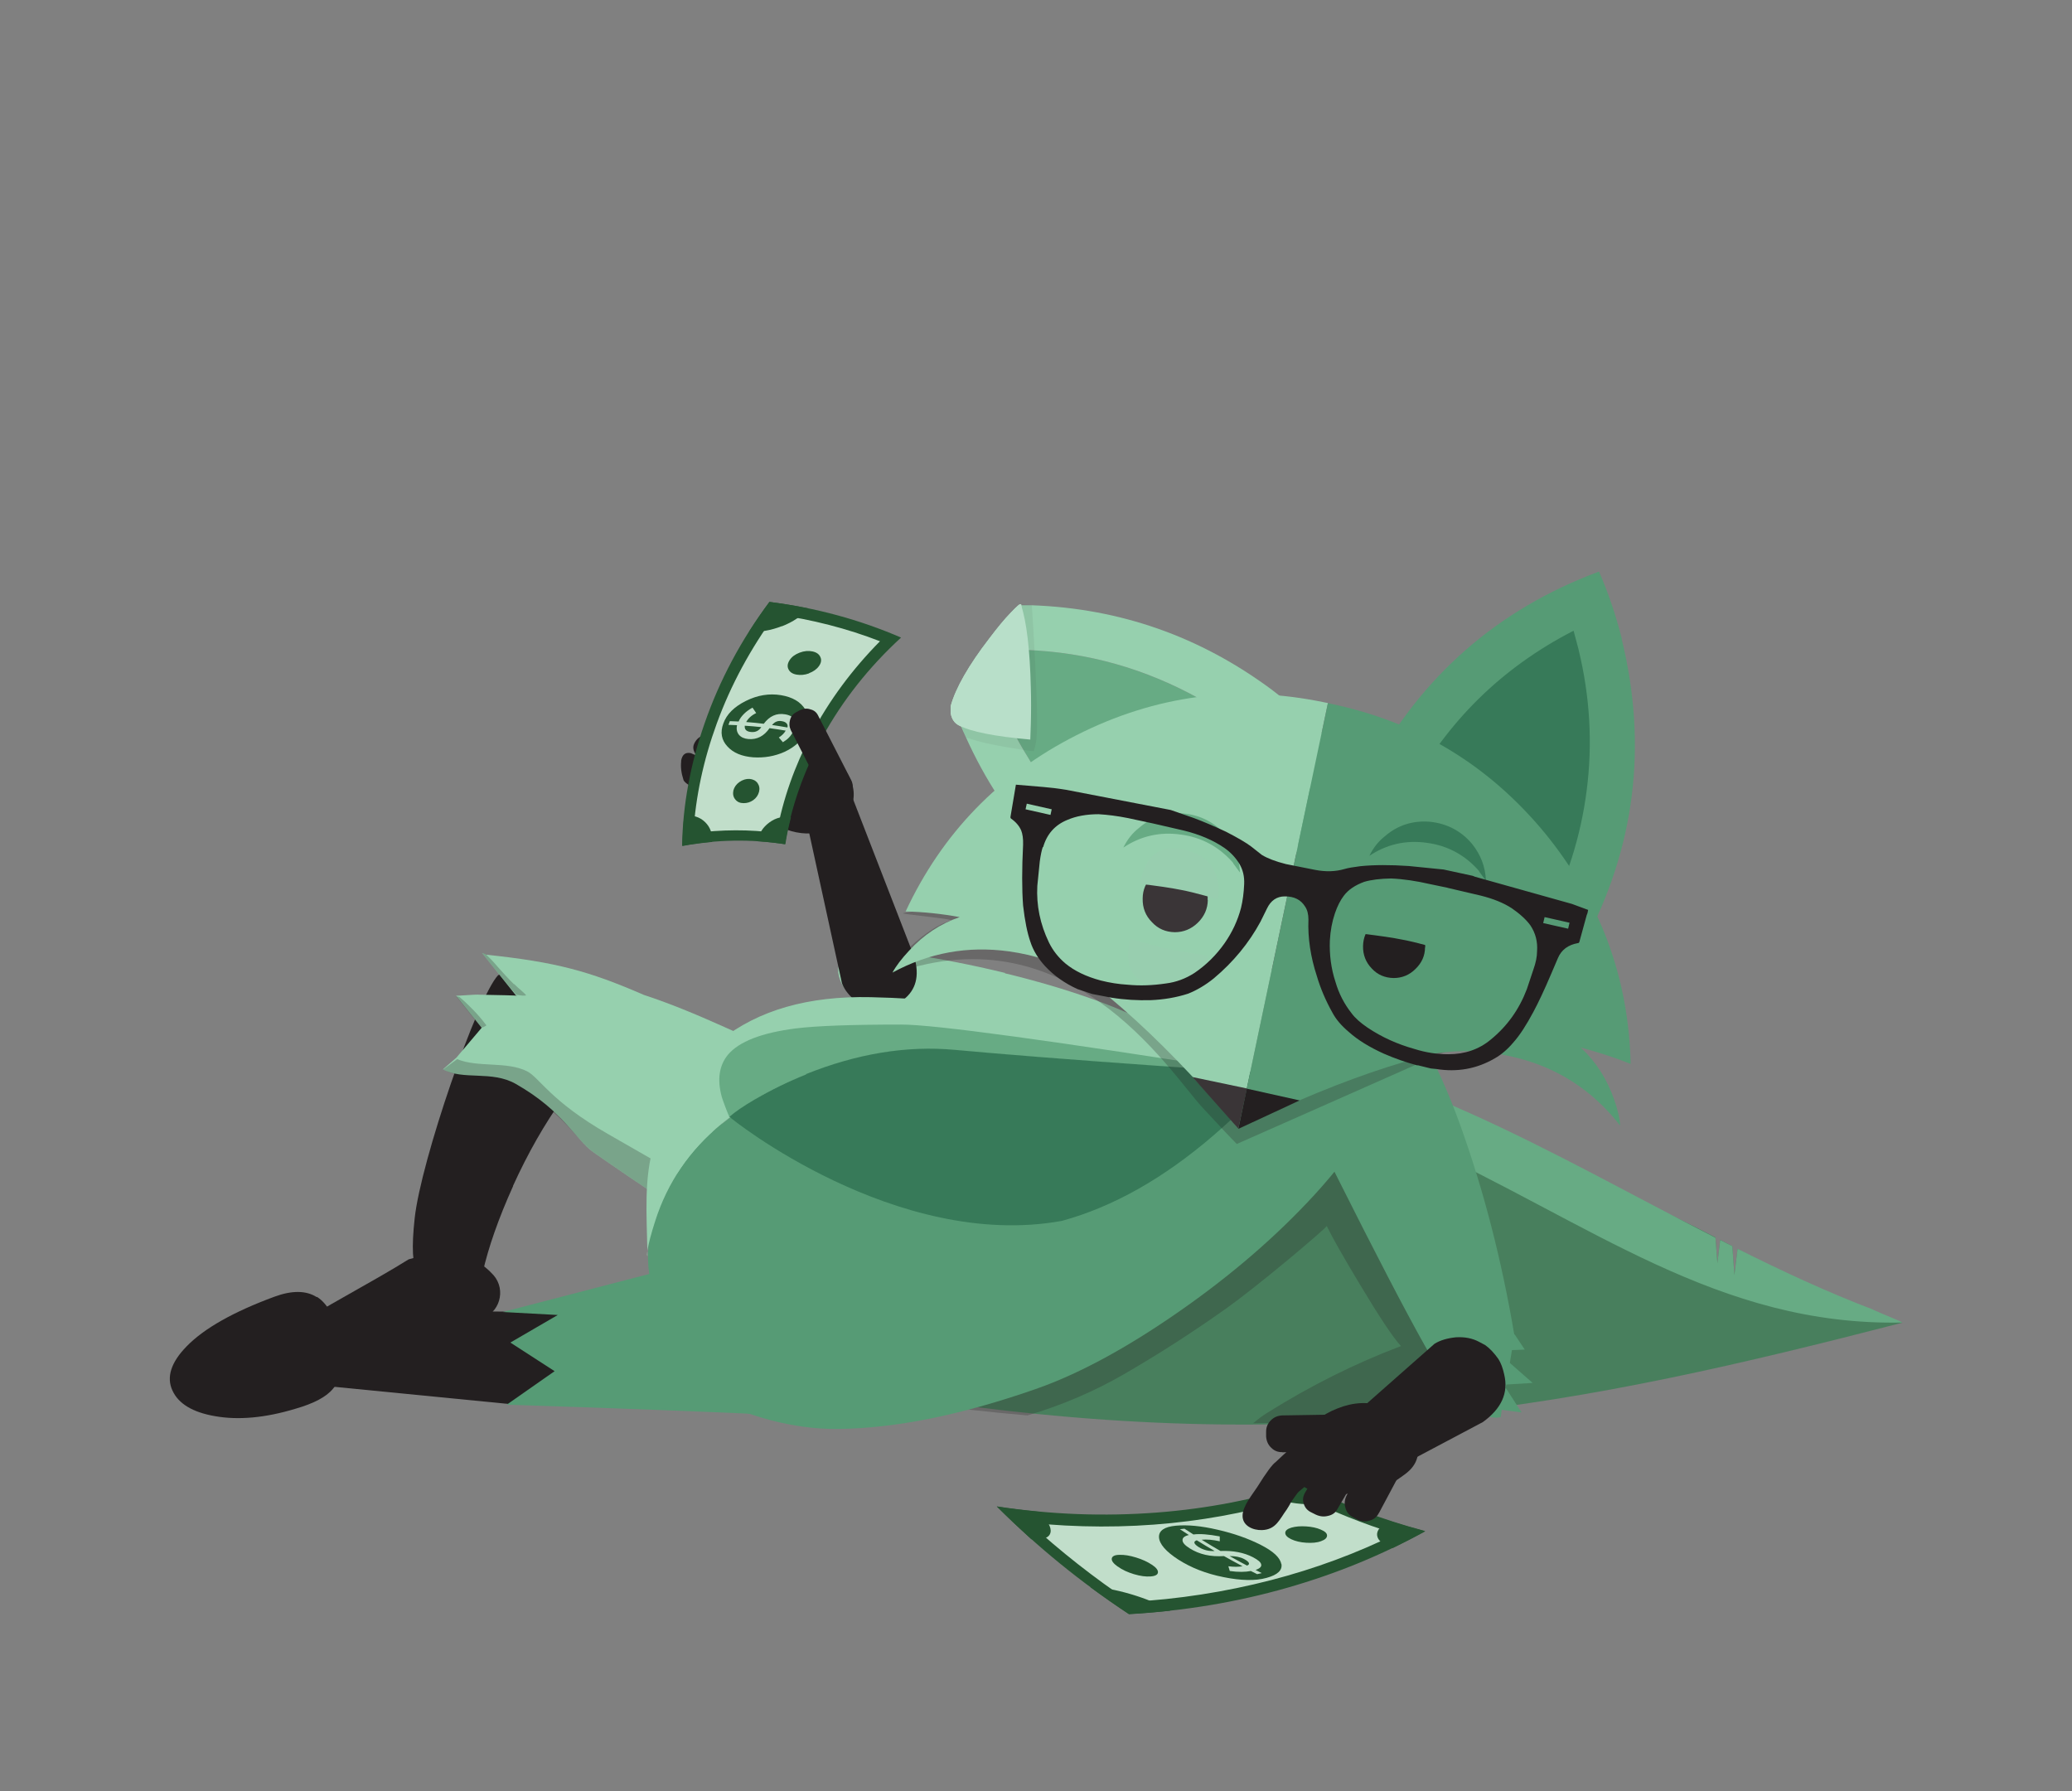 <svg width="118" height="102" viewBox="0 0 118 102" fill="none" xmlns="http://www.w3.org/2000/svg">
<rect x="0" y="0" width="118" height="102" fill="#808080" stroke="none"/>
<path d="M106.055 74.62C103.395 73.68 101.465 72.43 98.955 71.13L98.775 72.62L98.655 70.97C98.425 70.85 98.195 70.73 97.965 70.61L97.805 71.95L97.695 70.47C95.015 69.05 92.135 67.84 89.405 66.53C64.705 52.92 43.195 60.03 39.295 64.39C31.905 72.19 44.325 79.24 51.645 79.58C74.895 83.16 90.095 80.04 108.335 75.33C108.255 75.25 106.345 74.74 106.065 74.64L106.055 74.62Z" fill="#487F5D"/>
<path d="M106.665 74.58C104.045 73.58 101.485 72.39 98.955 71.12L98.775 72.62L98.655 70.97C98.425 70.85 98.195 70.74 97.965 70.62L97.805 71.95L97.695 70.49C88.375 65.73 79.345 60.14 68.705 59.01C59.085 57.65 45.775 58.84 39.745 63.96C35.105 68.14 36.975 72.86 41.495 76.02C41.715 74.61 40.765 72.85 41.345 71.47C45.135 63.99 60.815 61.84 65.975 63.52L60.015 60.17C67.095 60.14 74.095 62.1 80.535 65.05C90.625 69.68 97.845 75.53 108.335 75.32C108.255 75.24 107.345 74.9 106.675 74.59L106.665 74.58Z" fill="#67AB84"/>
<g style="mix-blend-mode:multiply" opacity="0.25">
<path d="M80.255 63.51C80.255 63.51 80.235 63.47 80.225 63.45C79.275 61.37 77.685 60.53 75.425 60.93C75.045 61 74.675 61.07 74.305 61.16C72.325 61.65 70.475 62.51 68.755 63.73C62.245 68.36 55.325 72.28 48.005 75.49C46.325 76.23 45.455 77.34 45.395 78.82C49.815 79.64 54.195 80.24 58.515 80.61C60.485 80.03 62.315 79.24 64.015 78.26C65.985 77.12 67.915 75.88 69.815 74.53C70.685 73.91 71.875 72.97 73.385 71.72C74.795 70.54 75.515 69.91 75.555 69.82C75.855 70.44 76.495 71.57 77.475 73.2C78.585 75.05 79.355 76.2 79.785 76.66C77.165 77.65 74.625 78.92 72.155 80.47C71.865 80.65 71.605 80.85 71.365 81.06C75.385 81 79.315 80.76 83.165 80.33C84.065 80.23 84.955 80.13 85.835 80.01C85.815 79.88 85.785 79.75 85.745 79.64C85.645 79.29 85.585 78.93 85.535 78.56C85.125 77.18 84.695 75.79 84.245 74.4C83.455 71.97 82.635 69.6 81.785 67.3C81.325 66.03 80.815 64.79 80.265 63.57C80.265 63.57 80.245 63.53 80.235 63.5L80.255 63.51Z" fill="#231F20"/>
</g>
<path d="M18.035 73.87C17.435 73.49 16.625 73.48 15.625 73.85C13.295 74.71 11.625 75.65 10.625 76.68C9.735 77.59 9.465 78.44 9.825 79.2C10.165 79.94 10.965 80.43 12.235 80.65C13.575 80.89 15.105 80.75 16.825 80.23C17.875 79.93 18.585 79.55 18.955 79.1C19.535 78.45 19.665 77.47 19.355 76.17C19.075 75 18.635 74.23 18.055 73.86L18.035 73.87Z" fill="#231F20"/>
<path d="M29.305 79.98L38.335 74.8L15.455 74.56L15.575 78.64L29.305 79.99V79.98Z" fill="#231F20"/>
<path d="M40.525 71.63L39.175 71.98L37.205 72.49L37.025 72.54L28.635 74.72L31.765 74.89L29.065 76.46L31.585 78.09L28.855 80C31.635 80.09 34.435 80.18 37.255 80.29C38.375 80.33 39.385 80.37 40.285 80.41C41.555 80.46 42.615 80.51 43.465 80.55C44.455 80.6 45.165 80.64 45.575 80.68C45.825 80.7 45.975 80.72 46.015 80.74L49.965 80.5V75.64L50.825 75.61C50.645 74.87 50.455 74.04 50.265 73.14C49.875 71.34 49.655 70.05 49.595 69.26L40.535 71.62L40.525 71.63Z" fill="#569B75"/>
<path d="M57.245 55.41C57.245 55.41 57.155 55.39 57.115 55.38C55.385 54.96 53.595 54.61 51.745 54.33L51.005 53.85L50.985 54.46L50.375 54.57L49.395 53.5L49.345 54.76L49.205 54.79L47.985 54.05L48.135 54.99L47.755 55.06C47.705 55.25 47.735 55.49 47.835 55.79C47.875 55.9 47.925 56.01 47.985 56.11C48.265 56.6 48.765 57.09 49.465 57.58C50.595 58.36 54.445 60.31 61.025 63.43C62.435 64.1 63.975 64.82 65.635 65.6C65.685 65.67 65.805 65.66 65.985 65.55C66.385 65.33 66.965 64.77 67.725 63.87C68.775 62.63 68.895 61.45 68.075 60.32C67.795 59.94 67.405 59.56 66.905 59.19C66.545 58.92 66.125 58.65 65.645 58.39C64.605 57.82 63.295 57.26 61.705 56.72C60.865 56.43 60.005 56.17 59.125 55.92C59.095 55.92 59.065 55.91 59.045 55.9C58.575 55.77 58.085 55.64 57.605 55.52C57.485 55.49 57.355 55.46 57.225 55.43L57.245 55.41Z" fill="#96D0AE"/>
<path d="M45.785 44.42C45.575 44.68 45.515 44.94 45.595 45.2L47.945 55.98C48.045 56.28 48.255 56.57 48.555 56.86C48.875 57.15 49.195 57.32 49.535 57.38L49.865 57.45C50.145 57.47 50.445 57.43 50.775 57.33C50.985 57.26 51.205 57.13 51.455 56.93C52.165 56.38 52.375 55.58 52.075 54.52L48.165 44.44C48.075 44.15 47.855 43.96 47.505 43.88C47.245 43.82 47.005 43.83 46.795 43.9L46.405 44.02C46.185 44.09 45.975 44.23 45.785 44.44V44.42Z" fill="#231F20"/>
<path d="M42.185 42.54C42.345 42.62 42.505 42.7 42.685 42.77C42.835 42.89 43.295 43.07 44.075 43.29C44.615 43.44 45.125 43.58 45.595 43.69C45.595 43.67 45.595 43.66 45.595 43.66C45.595 43.66 45.585 43.64 45.575 43.62C45.625 43.62 45.665 43.62 45.685 43.62C45.725 43.62 45.755 43.6 45.765 43.57C46.035 43.2 46.105 42.83 45.975 42.47C45.955 42.45 45.945 42.43 45.945 42.4C45.945 42.21 45.895 42.08 45.785 42.01C45.705 41.98 45.615 41.94 45.515 41.89C45.435 41.85 45.325 41.81 45.185 41.78C45.165 41.77 45.155 41.76 45.155 41.76C45.015 41.72 44.865 41.67 44.715 41.62C44.575 41.58 44.435 41.54 44.305 41.51C44.005 41.42 43.815 41.36 43.735 41.33C43.545 41.2 43.365 41.08 43.195 40.97C42.855 40.77 42.545 40.61 42.275 40.51C41.385 40.15 40.815 40.26 40.555 40.83C40.415 41.13 40.585 41.47 41.055 41.82C41.275 41.98 41.505 42.14 41.745 42.29C41.565 42.2 41.395 42.12 41.235 42.05C40.355 41.69 39.785 41.8 39.525 42.37C39.395 42.67 39.555 43 40.025 43.37C40.495 43.73 41.035 44.05 41.655 44.32C41.805 44.44 42.275 44.61 43.045 44.82C43.585 44.98 44.095 45.11 44.565 45.23C44.565 45.21 44.565 45.2 44.565 45.19C44.565 45.18 44.545 45.17 44.525 45.16C44.575 45.16 44.625 45.16 44.655 45.15C44.695 45.15 44.715 45.14 44.725 45.11C44.995 44.75 45.065 44.38 44.935 44.01C44.915 43.99 44.905 43.97 44.905 43.94C44.905 43.75 44.845 43.62 44.735 43.55C44.665 43.52 44.575 43.48 44.475 43.43C44.385 43.39 44.275 43.36 44.135 43.33C44.125 43.32 44.115 43.31 44.115 43.31C43.975 43.27 43.825 43.23 43.675 43.18C43.535 43.14 43.395 43.1 43.265 43.07C42.965 42.98 42.775 42.92 42.705 42.89C42.525 42.76 42.355 42.64 42.185 42.54ZM45.695 42.02C45.695 42.02 45.725 42.03 45.735 42.04C45.785 42.06 45.825 42.12 45.845 42.21C45.795 42.13 45.745 42.07 45.695 42.01M44.715 43.6C44.715 43.6 44.795 43.68 44.825 43.77C44.775 43.69 44.725 43.63 44.675 43.57C44.695 43.57 44.705 43.58 44.715 43.6Z" fill="#231F20"/>
<path d="M43.085 45.86C43.455 46.5 44.025 46.96 44.775 47.24C45.545 47.52 46.295 47.54 47.015 47.31C47.735 47.06 48.215 46.64 48.465 46.02C48.715 45.39 48.665 44.76 48.295 44.12C47.925 43.48 47.355 43.03 46.585 42.76C45.825 42.47 45.085 42.45 44.365 42.7C43.645 42.94 43.155 43.37 42.905 44C42.655 44.61 42.715 45.24 43.075 45.88L43.085 45.86Z" fill="#231F20"/>
<path d="M46.685 44.83C46.815 45 46.995 45.1 47.205 45.12C47.405 45.14 47.595 45.08 47.755 44.94L47.925 44.82C48.095 44.68 48.185 44.5 48.215 44.3C48.235 44.09 48.175 43.9 48.055 43.74L45.425 40.53C45.295 40.37 45.135 40.28 44.925 40.27C44.725 40.25 44.535 40.3 44.365 40.43L44.195 40.58C44.035 40.71 43.945 40.87 43.925 41.09C43.905 41.3 43.955 41.49 44.095 41.66L46.715 44.85L46.685 44.83Z" fill="#231F20"/>
<path d="M38.795 43.35C38.755 43.67 38.795 44.02 38.925 44.42C38.995 44.64 39.785 45.09 41.275 45.77C42.025 46.11 42.765 46.43 43.495 46.73C43.625 46.77 43.765 46.73 43.915 46.58C44.065 46.43 44.195 46.24 44.285 45.99C44.375 45.74 44.415 45.51 44.385 45.3C44.355 45.1 44.285 44.97 44.155 44.92L39.335 42.89C39.025 42.83 38.845 42.98 38.785 43.35H38.795Z" fill="#231F20"/>
<path d="M17.325 75.25C16.275 76.34 17.365 78.12 18.815 77.68L27.375 75.12C28.455 74.8 28.845 73.47 28.105 72.62C28.105 72.62 28.095 72.61 28.085 72.6C27.005 71.39 25.405 71.1 23.275 71.72C21.235 73 17.715 74.84 17.325 75.24V75.25Z" fill="#231F20"/>
<path d="M29.215 67.54C30.905 63.82 33.035 60.84 35.615 58.61C36.705 57.66 35.885 56.77 33.145 55.92C30.495 55.1 29.325 55.11 28.365 55.54C27.185 56.79 23.965 66.11 23.615 69.39C23.435 71.03 23.485 72.06 23.785 72.48L27.495 72.45C27.815 71.04 28.385 69.4 29.225 67.54H29.215Z" fill="#231F20"/>
<path d="M27.675 54.35C27.595 54.32 27.515 54.3 27.445 54.27L29.385 56.69C29.385 56.69 29.505 56.72 29.485 56.71C29.415 56.69 28.425 56.67 27.305 56.65C27.165 56.62 26.035 56.72 25.975 56.71L27.395 58.49H27.405L27.415 58.52H27.425V58.54L25.985 60.24L25.225 60.9C26.385 61.54 28.005 60.95 29.375 61.73C32.125 63.3 32.755 64.89 33.805 65.63C34.825 66.35 36.475 67.47 38.745 68.99C39.535 69.51 40.385 70.09 41.325 70.71C41.595 70.89 41.875 71.08 42.165 71.27C42.745 71.65 43.345 72.05 43.975 72.47C48.765 74.83 50.905 74.47 50.385 71.39C50.125 69.84 49.385 68.06 48.165 66.04C47.965 65.89 47.765 65.75 47.565 65.6C47.275 65.39 46.985 65.18 46.685 64.96L48.245 64.45L52.075 63.19L48.995 61.59L47.475 60.8C47.345 60.77 46.975 60.65 46.355 60.46C46.015 60.35 45.605 60.22 45.125 60.07C44.965 60.02 44.795 59.96 44.625 59.91C42.865 59.34 40.015 57.76 36.665 56.66C33.555 55.31 31.685 54.79 27.675 54.37V54.35Z" fill="#96D0AE"/>
<g style="mix-blend-mode:multiply" opacity="0.25">
<path d="M27.405 58.5H27.415L27.425 58.53H27.435C27.535 58.5 27.625 58.45 27.695 58.4C27.695 58.4 27.695 58.4 27.705 58.4C27.415 58.01 27.095 57.65 26.745 57.31C26.565 57.13 26.375 56.95 26.155 56.77C26.095 56.76 26.035 56.75 25.975 56.74L27.395 58.52M29.265 56.05C28.935 55.72 28.625 55.38 28.325 55.04C28.115 54.79 27.895 54.56 27.675 54.35C27.595 54.32 27.515 54.3 27.445 54.27C27.445 54.27 29.345 56.65 29.415 56.66C29.605 56.69 29.845 56.72 29.965 56.69C29.855 56.53 29.615 56.37 29.265 56.03M48.665 63.42C48.875 62.75 48.995 62.14 49.005 61.58L47.195 60.38C44.705 61.01 42.935 61.79 41.885 62.71C41.175 63.33 40.565 64.29 40.045 65.58C39.785 66.23 39.605 66.82 39.485 67.37C37.915 66.47 36.315 65.55 34.655 64.6C31.355 62.72 30.715 61.36 30.015 61.01C28.865 60.43 27.215 60.81 26.035 60.32L25.235 60.91C26.395 61.55 28.105 61.15 29.485 61.93C32.235 63.5 32.775 64.89 33.825 65.64C34.845 66.36 36.495 67.48 38.765 69C39.555 69.52 40.405 70.1 41.345 70.72C41.615 70.9 41.895 71.09 42.185 71.28C43.795 69.74 45.385 68.1 46.955 66.38C47.185 66.13 47.395 65.87 47.585 65.6C47.295 65.39 47.005 65.18 46.705 64.96L48.265 64.45C48.425 64.12 48.555 63.78 48.675 63.43L48.665 63.42Z" fill="#231F20"/>
</g>
<path d="M86.235 76.01V75.99C85.515 71.75 84.495 67.78 83.155 64.06C80.465 56.65 77.575 54.32 74.475 57.05C73.415 57.97 72.755 58.67 72.505 59.15C72.375 59.38 72.365 59.52 72.455 59.58C77.925 70.72 81.235 77.09 82.405 78.71C83.135 79.72 83.855 80.36 84.585 80.62C84.955 80.74 85.245 80.77 85.465 80.7L85.525 80.29L86.655 80.44L85.745 79.03L85.785 78.85L87.285 78.76L85.985 77.62L86.105 76.89L86.835 76.86L86.255 75.99L86.235 76.01Z" fill="#569B75"/>
<path d="M41.085 64.01C39.265 65.5 38.005 67.34 37.305 69.54C35.695 72.98 39.335 79.05 40.675 79.69C42.545 80.6 45.095 81.41 47.715 81.38C50.975 81.35 54.735 80.59 58.975 79.11C61.415 78.26 64.135 76.79 67.125 74.71C70.135 72.62 72.705 70.39 74.855 68.05C77.205 65.48 78.585 63.23 78.995 61.3C79.455 59.09 78.575 57.53 76.355 56.61L76.385 57C76.385 57.33 76.335 57.65 76.235 57.98C75.905 59.03 75.125 59.89 73.875 60.57C72.125 61.52 69.585 62.02 66.245 62.09C62.075 62.17 56.775 61.56 50.345 60.26C46.455 60.91 43.375 62.16 41.105 64.02L41.085 64.01Z" fill="#569B75"/>
<path d="M68.405 55.56C66.905 55.85 66.075 57.49 65.245 57.61C61.405 58.16 55.965 56.93 49.595 56.79C46.035 56.71 43.185 57.53 41.035 59.24C39.265 60.64 38.005 62.62 37.245 65.18C36.665 67.12 36.825 69.08 36.875 71.52C36.815 71.57 36.815 71.1 37.315 69.53C38.015 67.34 39.275 65.49 41.095 64C43.365 62.14 46.445 60.89 50.335 60.24C56.765 61.55 62.065 62.16 66.235 62.07C69.575 62 72.115 61.5 73.865 60.55C75.115 59.87 75.905 59.01 76.225 57.96C76.325 57.63 76.375 57.31 76.375 56.98L76.345 56.59C76.345 56.59 76.335 56.59 76.325 56.59C75.755 56.47 75.265 56.3 74.845 56.1C74.435 55.88 74.145 55.72 73.955 55.62C73.635 55.45 73.285 55.34 72.905 55.28C72.415 55.2 71.755 55.17 70.925 55.21C70.325 55.23 69.485 55.35 68.415 55.56H68.405Z" fill="#96D0AE"/>
<path d="M43.025 62.6C43.915 62.07 44.875 61.61 45.905 61.2C48.825 60.03 51.655 59.57 54.375 59.82C57.205 60.08 61.015 60.37 65.805 60.72C68.645 60.92 70.595 61.06 71.645 61.12C59.955 59.27 53.175 58.34 51.315 58.35C48.525 58.35 46.525 58.42 45.315 58.57C43.365 58.82 42.085 59.32 41.455 60.07C40.955 60.68 40.835 61.48 41.105 62.47C41.135 62.58 41.215 62.79 41.325 63.09C41.425 63.35 41.495 63.52 41.525 63.58C41.525 63.58 41.525 63.59 41.525 63.6C41.525 63.6 41.535 63.62 41.545 63.63C41.835 63.37 42.325 63.03 43.025 62.62V62.6Z" fill="#67AB84"/>
<path d="M45.905 61.19C44.875 61.6 43.915 62.07 43.025 62.59C42.325 63 41.835 63.34 41.545 63.6C41.595 63.7 51.055 71.24 60.475 69.53C63.395 68.73 66.285 67.1 69.145 64.63C70.535 63.43 71.655 62.3 72.495 61.23C72.515 61.2 72.545 61.17 72.565 61.14C72.535 61.14 72.225 61.14 71.645 61.09C70.595 61.03 68.655 60.89 65.805 60.69C61.015 60.35 57.205 60.05 54.375 59.79C51.645 59.54 48.825 60 45.905 61.17V61.19Z" fill="#377A59"/>
<g style="mix-blend-mode:multiply" opacity="0.25">
<path d="M71.745 46.68C69.875 47.93 68.025 49.21 66.205 50.51C65.665 50.89 52.285 51.72 51.425 52.01C51.285 52.06 54.435 52.34 54.145 52.43C52.395 52.94 50.315 55.46 50.455 55.61C60.745 51.6 66.545 60.97 68.465 63.06C69.425 64.1 70.085 64.8 70.435 65.15L75.185 63.05C78.835 61.44 81.855 60.09 84.255 59.03L71.755 46.69L71.745 46.68Z" fill="#231F20"/>
</g>
<path d="M92.365 36.39C92.025 35.03 91.585 33.75 91.065 32.55C85.285 34.7 80.935 38.51 78.015 43.97C76.325 47.13 75.365 50.38 75.135 53.72C75.925 54.18 76.685 54.59 77.405 54.94C77.655 55.06 78.055 55.2 78.615 55.36C79.135 55.51 79.665 55.65 80.215 55.78C80.675 55.92 81.115 56.06 81.525 56.19C82.345 56.45 82.845 56.59 83.025 56.61C83.665 56.7 84.335 56.7 85.025 56.64C85.725 56.57 86.145 56.55 86.295 56.57C87.475 56.44 88.075 56.37 88.105 56.37C88.295 56.35 88.485 56.32 88.665 56.28C89.205 55.49 89.705 54.66 90.175 53.79C93.125 48.28 93.845 42.48 92.355 36.39H92.365Z" fill="#569B75"/>
<path d="M89.905 37.01L89.615 35.92C85.525 38.02 82.395 41.1 80.235 45.15C78.965 47.54 78.155 50.08 77.825 52.77C77.775 53.13 77.745 53.49 77.715 53.85C78.025 53.99 78.355 54.12 78.705 54.26C80.275 54.9 81.815 55.31 83.325 55.52C83.535 55.55 83.875 55.56 84.335 55.55C84.765 55.55 85.015 55.54 85.085 55.52C85.505 55.4 85.935 55.26 86.375 55.11C86.945 54.31 87.465 53.47 87.945 52.58C89.215 50.19 90.025 47.66 90.365 44.99C90.705 42.32 90.545 39.66 89.905 37.02V37.01Z" fill="#377A59"/>
<path d="M55.975 37.06L56.275 38.17C56.325 38.33 56.375 38.48 56.435 38.64C56.925 40.09 57.555 41.46 58.315 42.76C58.835 43.65 59.415 44.5 60.065 45.33C61.775 47.48 63.815 49.26 66.185 50.68C67.285 51.33 68.405 51.88 69.545 52.33C69.555 52.31 69.575 52.29 69.605 52.28C69.825 52.11 69.955 52.01 69.995 51.97C70.505 51.6 70.895 51.3 71.185 51.09C71.295 51.01 71.775 50.53 72.625 49.65L74.475 47.51C74.855 46.99 75.185 46.51 75.475 46.04C75.345 45.86 75.215 45.68 75.075 45.5C73.355 43.32 71.305 41.54 68.945 40.16C65.845 38.32 62.555 37.28 59.085 37.05C58.425 37.01 57.775 36.99 57.125 37.01C56.745 37.01 56.355 37.04 55.975 37.06Z" fill="#67AB84"/>
<path d="M58.195 34.79C58.245 35.02 58.235 35.16 58.155 35.24C57.855 35.52 57.515 36.11 57.125 37.01C57.775 36.99 58.425 37.01 59.085 37.05C62.555 37.28 65.845 38.31 68.945 40.16C71.315 41.54 73.355 43.32 75.075 45.5C75.205 45.68 75.345 45.86 75.475 46.04C75.185 46.5 74.855 46.99 74.475 47.51L72.625 49.65C71.775 50.53 71.295 51.01 71.185 51.09C70.895 51.3 70.505 51.6 69.995 51.97C69.955 52 69.825 52.1 69.605 52.28C69.575 52.29 69.555 52.31 69.545 52.33C68.405 51.87 67.285 51.32 66.185 50.68C63.815 49.26 61.775 47.48 60.065 45.33C59.425 44.51 58.835 43.65 58.315 42.76C57.545 41.46 56.925 40.09 56.435 38.64C56.185 39.21 56.005 39.57 55.895 39.73C55.815 39.85 55.505 39.94 54.965 40.01L54.235 40.09C54.395 40.54 54.565 40.97 54.745 41.4C54.825 41.59 54.915 41.78 55.005 41.98C57.175 46.8 60.615 50.53 65.335 53.19C66.165 53.66 67.005 54.08 67.845 54.44C67.975 54.33 68.065 54.26 68.105 54.22C68.545 53.92 68.915 53.64 69.225 53.38C69.765 52.94 70.625 52.1 71.795 50.87L74.315 47.99C75.365 46.42 76.305 45.04 77.125 43.86C75.795 42.15 74.215 40.62 72.415 39.27C68.345 36.25 63.795 34.65 58.755 34.47C58.555 34.47 58.355 34.47 58.145 34.47C58.145 34.49 58.155 34.6 58.185 34.8L58.195 34.79Z" fill="#96D0AE"/>
<path d="M58.135 34.42C58.115 34.35 57.925 34.51 57.575 34.88C57.195 35.27 56.795 35.76 56.355 36.34C55.165 37.89 54.425 39.18 54.145 40.2V40.64C54.205 40.96 54.355 41.18 54.605 41.31C54.645 41.33 54.695 41.36 54.755 41.38C54.575 40.95 54.405 40.52 54.245 40.07L54.975 39.99C55.515 39.93 55.825 39.84 55.905 39.71C56.015 39.55 56.195 39.19 56.445 38.62C56.385 38.47 56.335 38.31 56.285 38.15L55.985 37.04C56.365 37.02 56.755 37 57.135 36.99C57.525 36.09 57.865 35.5 58.165 35.22C58.245 35.15 58.255 35 58.205 34.77C58.175 34.57 58.165 34.45 58.165 34.44C58.165 34.43 58.165 34.42 58.165 34.41L58.135 34.42Z" fill="#B8DFC9"/>
<g opacity="0.25">
<g style="mix-blend-mode:multiply" opacity="0.25">
<path d="M58.755 34.46L58.115 34.41C57.325 35.23 56.915 35.64 56.905 35.66C56.455 36.16 56.105 36.62 55.865 37.05C55.385 37.89 55.035 38.55 54.825 39.03C54.625 39.5 54.515 39.89 54.495 40.2C54.475 40.46 54.515 40.74 54.625 41.03C54.685 41.2 54.815 41.52 55.005 41.97C55.015 42.01 55.055 42.03 55.125 42.04C55.225 42.06 55.275 42.07 55.275 42.08C55.655 42.22 56.335 42.38 57.305 42.55C58.065 42.68 58.585 42.76 58.875 42.78C58.925 42.64 58.955 42.5 58.985 42.35C59.095 41.86 59.085 40.4 58.965 37.97C58.905 36.76 58.835 35.6 58.765 34.48L58.755 34.46Z" fill="#231F20"/>
</g>
</g>
<path d="M58.135 34.42C58.115 34.35 57.925 34.51 57.575 34.88C57.195 35.27 56.795 35.76 56.355 36.34C55.165 37.89 54.425 39.18 54.145 40.2V40.64C54.205 40.96 54.355 41.18 54.605 41.31C55.285 41.67 56.635 41.94 58.675 42.12L58.705 41.24C58.725 40.52 58.725 39.83 58.705 39.16C58.655 36.99 58.465 35.42 58.145 34.43L58.135 34.42Z" fill="#B8DFC9"/>
<path d="M64.495 51.83C64.495 51.83 64.515 51.91 64.525 51.94C64.555 52.08 64.595 52.2 64.635 52.3C64.695 52.45 64.755 52.58 64.795 52.69C64.815 52.75 64.835 52.79 64.845 52.83C64.845 52.85 64.885 52.93 64.935 53.07C65.185 53.14 65.475 53.22 65.795 53.33C65.795 53.33 66.245 53.37 67.135 53.44C67.445 53.46 67.735 53.47 68.015 53.48C68.275 53.12 68.465 52.85 68.585 52.69C68.425 52.6 68.265 52.52 68.105 52.46C67.715 52.3 66.985 52.09 65.925 51.83C65.925 51.83 65.695 51.79 65.245 51.7L64.385 51.52C64.405 51.6 64.445 51.7 64.485 51.79V51.81L64.495 51.83Z" fill="#98CEAF"/>
<path d="M80.945 56.45C81.185 56.41 81.305 56.37 81.335 56.32L81.795 55.32C81.795 55.32 81.775 55.32 81.765 55.32C81.245 55.12 80.425 54.88 79.305 54.6C79.045 54.52 78.575 54.48 77.895 54.48C77.795 54.48 77.695 54.48 77.605 54.48C77.035 54.5 76.745 54.58 76.715 54.71C76.685 54.83 76.665 54.95 76.655 55.07C76.615 55.31 76.615 55.45 76.655 55.47C76.845 55.58 77.015 55.67 77.165 55.74C77.425 55.85 77.785 55.97 78.235 56.11L79.845 56.46C80.265 56.53 80.625 56.52 80.945 56.46V56.45Z" fill="#569B75"/>
<path d="M75.625 40.04L75.425 40C70.485 38.97 65.785 39.6 61.305 41.87C56.905 44.1 53.655 47.45 51.575 51.91C52.585 51.93 53.615 52.04 54.655 52.23C53.565 52.6 52.595 53.24 51.765 54.15C51.345 54.6 51.025 55.02 50.825 55.39C52.905 54.26 55.115 53.86 57.445 54.18C58.965 54.39 60.385 54.86 61.685 55.61C63.655 57.09 65.725 58.98 67.885 61.29C68.955 62.43 69.825 63.42 70.525 64.26L75.625 40.03V40.04Z" fill="#96D0AE"/>
<path d="M92.265 64.1C92.245 63.68 92.125 63.18 91.915 62.59C91.505 61.43 90.875 60.45 90.025 59.66C91.075 59.94 92.025 60.25 92.865 60.59C92.755 55.68 91.125 51.3 87.985 47.45C84.785 43.57 80.725 41.11 75.785 40.08L75.625 40.04L70.525 64.28C71.445 63.82 72.605 63.28 74.015 62.66C76.835 61.45 79.415 60.56 81.775 59.99C83.195 59.77 84.645 59.83 86.125 60.18C88.625 60.75 90.675 62.06 92.265 64.1Z" fill="#569B75"/>
<path d="M70.525 64.28L71.015 61.99L67.915 61.34L70.525 64.28Z" fill="#3A3537"/>
<path d="M71.005 62L70.525 64.29L74.015 62.67L71.005 62Z" fill="#231F20"/>
<path d="M68.775 51.25C68.805 50.75 68.635 50.31 68.275 49.94C67.915 49.57 67.485 49.38 66.975 49.38C66.525 49.36 66.135 49.48 65.795 49.74L65.695 49.82C65.695 49.82 65.655 49.86 65.635 49.88C65.265 50.24 65.075 50.67 65.075 51.18C65.065 51.7 65.235 52.15 65.605 52.52C65.945 52.89 66.375 53.08 66.905 53.09C67.405 53.09 67.845 52.91 68.215 52.55C68.585 52.19 68.775 51.76 68.785 51.26M66.185 49.51C66.215 49.56 66.225 49.62 66.215 49.68C66.205 49.74 66.165 49.79 66.105 49.82C66.045 49.86 65.995 49.87 65.925 49.86C65.855 49.85 65.815 49.81 65.775 49.76C65.905 49.65 66.035 49.57 66.175 49.51H66.185Z" fill="#3A3537"/>
<path d="M66.205 49.68C66.215 49.62 66.205 49.57 66.175 49.51C66.035 49.56 65.895 49.65 65.775 49.76C65.805 49.81 65.855 49.85 65.925 49.86C65.995 49.87 66.045 49.86 66.105 49.82C66.165 49.79 66.195 49.74 66.215 49.68H66.205Z" fill="white"/>
<path d="M81.165 53.96C81.185 53.48 81.025 53.06 80.685 52.71C80.345 52.36 79.925 52.18 79.445 52.17C78.945 52.14 78.525 52.3 78.165 52.64C77.805 52.99 77.635 53.4 77.625 53.88C77.615 54.38 77.785 54.81 78.125 55.16C78.445 55.51 78.865 55.69 79.365 55.7C79.845 55.7 80.265 55.53 80.615 55.18C80.965 54.84 81.155 54.43 81.155 53.95L81.165 53.96Z" fill="#231F20"/>
<path d="M78.635 52.51C78.645 52.45 78.635 52.4 78.605 52.35C78.465 52.4 78.345 52.48 78.215 52.59C78.245 52.64 78.295 52.67 78.355 52.69C78.415 52.7 78.475 52.69 78.525 52.65C78.585 52.62 78.615 52.57 78.625 52.51H78.635Z" fill="white"/>
<path d="M80.845 58.19C81.125 57.84 81.295 57.48 81.365 57.09L80.635 57C80.065 56.91 79.595 56.83 79.225 56.74C78.635 56.61 77.895 56.41 76.995 56.14C76.845 56.53 76.795 56.93 76.845 57.36C76.945 58.21 77.505 58.73 78.515 58.93C79.515 59.12 80.295 58.88 80.835 58.19M81.995 54.05C82.085 53.67 82.065 53.27 81.955 52.84C81.735 51.99 81.115 51.45 80.125 51.23C79.125 51.01 78.405 51.26 77.965 52C77.745 52.37 77.635 52.76 77.615 53.18C78.545 53.29 79.315 53.4 79.895 53.52C80.265 53.59 80.735 53.7 81.285 53.85L81.995 54.06V54.05Z" fill="#569B75"/>
<path d="M64.405 53.46C64.255 53.85 64.215 54.25 64.265 54.68C64.365 55.53 64.925 56.05 65.935 56.25C66.945 56.44 67.725 56.2 68.265 55.51C68.545 55.16 68.715 54.79 68.785 54.41L68.035 54.31C67.475 54.23 67.005 54.15 66.645 54.07C66.055 53.94 65.305 53.74 64.405 53.47M65.315 49.17C65.095 49.54 64.975 49.93 64.955 50.34C65.895 50.45 66.665 50.56 67.255 50.68C67.625 50.75 68.085 50.86 68.625 51.01L69.345 51.22C69.435 50.84 69.415 50.43 69.305 50C69.085 49.16 68.465 48.62 67.465 48.39C66.465 48.17 65.745 48.42 65.305 49.16L65.315 49.17Z" fill="#98CEAF"/>
<path d="M70.225 49.16L70.615 49.69C70.585 48.9 70.315 48.2 69.815 47.58C69.195 46.85 68.395 46.43 67.425 46.33C66.455 46.25 65.595 46.52 64.865 47.15C64.505 47.43 64.205 47.8 63.975 48.27C64.965 47.61 66.055 47.36 67.255 47.53C68.455 47.69 69.445 48.24 70.235 49.15L70.225 49.16Z" fill="#67AB84"/>
<path d="M84.235 49.63L84.625 50.16C84.595 49.37 84.325 48.67 83.825 48.05C83.205 47.32 82.405 46.9 81.435 46.8C80.465 46.72 79.605 46.99 78.875 47.62C78.515 47.9 78.215 48.27 77.985 48.74C78.975 48.08 80.065 47.83 81.265 48C82.465 48.16 83.455 48.71 84.245 49.62L84.235 49.63Z" fill="#377A59"/>
<path d="M57.565 46.61C57.855 46.81 58.045 47.04 58.155 47.29C58.235 47.49 58.275 47.76 58.265 48.1C58.195 49.49 58.195 50.65 58.265 51.57C58.365 52.45 58.505 53.13 58.675 53.62C58.835 54.12 59.115 54.58 59.505 55.01C60.015 55.56 60.635 56 61.365 56.33L62.205 56.61L63.305 56.82C64.055 56.94 64.795 56.98 65.525 56.96C66.275 56.93 66.985 56.81 67.665 56.59C68.165 56.39 68.655 56.1 69.125 55.72C70.235 54.79 71.125 53.71 71.785 52.49L72.155 51.74C72.375 51.28 72.715 51.05 73.175 51.05C73.705 51.05 74.085 51.24 74.325 51.63C74.455 51.82 74.515 52.07 74.515 52.37C74.475 53.42 74.635 54.49 74.995 55.59C75.195 56.27 75.485 56.96 75.875 57.66C76.075 58.04 76.385 58.41 76.815 58.77C77.325 59.23 77.995 59.64 78.815 60.01C79.435 60.28 80.065 60.5 80.695 60.67H80.755L81.485 60.85L81.795 60.88C82.975 61.07 84.095 60.88 85.135 60.27C85.505 60.06 85.855 59.76 86.175 59.38C86.545 58.97 86.925 58.38 87.325 57.63C87.605 57.11 87.945 56.39 88.345 55.45L88.725 54.56C88.925 54.09 89.305 53.81 89.865 53.71C89.905 53.71 89.925 53.69 89.945 53.64L90.365 52.11L90.405 52.01L90.445 51.82L89.525 51.48L83.995 49.93L83.875 49.88L82.215 49.52L80.225 49.32C79.185 49.25 78.265 49.25 77.475 49.33C77.075 49.38 76.775 49.43 76.575 49.49C76.065 49.64 75.505 49.66 74.895 49.54L73.235 49.21C72.635 49.06 72.175 48.88 71.865 48.69L71.255 48.21C70.965 47.99 70.485 47.71 69.825 47.37C69.165 47.06 68.555 46.8 67.995 46.59L66.675 46.13L60.715 44.98C60.225 44.9 59.795 44.85 59.425 44.82L57.875 44.69H57.855L57.545 46.53C57.545 46.57 57.545 46.59 57.575 46.61M58.405 46.09L58.475 45.77L59.895 46.09L59.825 46.41L58.405 46.09ZM59.405 48.25C59.615 47.51 60.075 46.98 60.795 46.69C61.285 46.48 61.875 46.37 62.565 46.37C63.075 46.4 63.635 46.47 64.235 46.59L65.635 46.89C66.595 47.11 67.195 47.25 67.415 47.3C68.315 47.52 69.085 47.85 69.715 48.28C70.075 48.53 70.355 48.83 70.575 49.18C70.785 49.53 70.875 49.92 70.855 50.35C70.835 50.84 70.775 51.3 70.675 51.71C70.485 52.43 70.175 53.09 69.745 53.71C69.275 54.38 68.705 54.95 68.025 55.41C67.515 55.74 66.965 55.94 66.395 56.01C65.645 56.12 64.925 56.15 64.215 56.08C63.705 56.05 63.195 55.97 62.685 55.84C61.865 55.62 61.195 55.3 60.675 54.87C60.275 54.53 59.965 54.14 59.735 53.67C59.235 52.63 59.015 51.56 59.075 50.45L59.215 49.06C59.265 48.69 59.325 48.42 59.385 48.24M86.075 51.71C86.565 52.05 86.925 52.38 87.155 52.7C87.455 53.15 87.575 53.64 87.535 54.18C87.535 54.48 87.465 54.83 87.325 55.22L86.955 56.33C86.515 57.49 85.835 58.44 84.905 59.2C84.225 59.77 83.415 60.04 82.475 60.04C81.825 60.04 81.185 59.94 80.555 59.74C79.585 59.47 78.695 59.07 77.875 58.52C77.465 58.24 77.165 57.97 76.975 57.71C76.555 57.18 76.245 56.58 76.055 55.92C75.805 55.16 75.705 54.38 75.735 53.57C75.765 53 75.865 52.48 76.025 52.01C76.165 51.6 76.335 51.27 76.525 51.02C76.785 50.67 77.175 50.41 77.695 50.22C78.105 50.1 78.615 50.04 79.225 50.03C79.915 50.06 80.655 50.17 81.435 50.35L82.445 50.56H82.425L84.305 51C85.035 51.18 85.625 51.42 86.085 51.72M87.885 52.57L87.965 52.23L89.385 52.55L89.305 52.89L87.885 52.57Z" fill="#231F20"/>
<path d="M44.475 47.76C44.815 45.75 45.505 43.8 46.525 41.9C47.605 39.89 49.005 38.06 50.715 36.41C48.585 35.54 46.335 34.95 43.985 34.64C42.475 36.69 41.305 38.88 40.475 41.2C39.685 43.4 39.245 45.61 39.165 47.81C40.975 47.52 42.745 47.51 44.475 47.76Z" fill="#C1DECA"/>
<path d="M44.705 48.08C45.045 45.99 45.755 43.96 46.835 41.98C47.985 39.89 49.475 38 51.315 36.31C48.955 35.29 46.455 34.61 43.815 34.28C42.205 36.44 40.975 38.75 40.125 41.2C39.315 43.52 38.885 45.85 38.845 48.17C40.835 47.81 42.795 47.78 44.705 48.08ZM39.485 47.46C39.615 45.36 40.065 43.27 40.825 41.19C41.625 39 42.745 36.94 44.165 34.99C46.245 35.28 48.235 35.79 50.115 36.52C48.525 38.13 47.215 39.9 46.205 41.82C45.245 43.65 44.585 45.52 44.235 47.44C42.685 47.23 41.105 47.24 39.485 47.45V47.46Z" fill="#255431"/>
<path d="M44.725 48.08C44.805 47.56 44.915 47.05 45.045 46.55C44.605 46.47 44.195 46.56 43.815 46.84C43.435 47.12 43.215 47.47 43.165 47.91C43.735 47.95 44.255 48.01 44.725 48.08Z" fill="#255431"/>
<path d="M38.965 46.46C38.905 47.06 38.875 47.63 38.865 48.18C39.445 48.07 40.005 48 40.555 47.95C40.585 47.49 40.455 47.11 40.155 46.82C39.845 46.52 39.455 46.4 38.965 46.47V46.46Z" fill="#255431"/>
<path d="M44.525 35.67C45.165 35.42 45.665 35.08 46.025 34.65C45.325 34.5 44.585 34.38 43.825 34.28C43.425 34.82 43.035 35.39 42.665 35.97C43.265 36.01 43.885 35.91 44.525 35.66V35.67Z" fill="#255431"/>
<path d="M45.865 40.41C45.595 39.97 45.135 39.7 44.475 39.59C43.805 39.48 43.135 39.59 42.475 39.92C41.815 40.25 41.385 40.67 41.195 41.2C41.005 41.71 41.085 42.15 41.435 42.52C41.765 42.88 42.255 43.08 42.895 43.13C43.525 43.17 44.115 43.07 44.675 42.82C45.235 42.56 45.635 42.2 45.885 41.75C46.135 41.28 46.125 40.84 45.865 40.41Z" fill="#255431"/>
<path d="M45.165 41.69L45.465 41.75L45.565 41.56L45.265 41.5C45.335 41.29 45.325 41.12 45.235 40.97C45.135 40.82 44.965 40.72 44.705 40.68C44.225 40.6 43.825 40.78 43.495 41.22C43.195 41.18 42.865 41.15 42.495 41.12C42.615 40.91 42.795 40.74 43.065 40.61L42.855 40.3C42.675 40.4 42.515 40.51 42.375 40.65C42.225 40.8 42.125 40.94 42.065 41.09L41.565 41.07L41.485 41.28L41.975 41.3C41.925 41.52 41.965 41.7 42.085 41.85C42.205 41.99 42.385 42.07 42.625 42.09C43.115 42.13 43.515 41.92 43.825 41.47C44.125 41.51 44.435 41.56 44.745 41.61C44.655 41.77 44.515 41.9 44.355 42L44.585 42.27C44.725 42.18 44.845 42.1 44.925 42.01C45.015 41.92 45.095 41.81 45.155 41.69M43.975 41.28C44.065 41.18 44.145 41.12 44.235 41.09C44.315 41.06 44.415 41.05 44.515 41.07C44.655 41.09 44.755 41.14 44.805 41.21C44.855 41.27 44.865 41.34 44.845 41.43C44.555 41.38 44.265 41.33 43.975 41.29M42.495 41.59C42.425 41.53 42.405 41.44 42.415 41.33C42.695 41.35 43.015 41.37 43.355 41.41C43.225 41.61 43.035 41.71 42.795 41.69C42.655 41.68 42.565 41.65 42.495 41.59Z" fill="#C1DECA"/>
<path d="M41.765 45.04C41.725 45.23 41.765 45.4 41.875 45.53C41.985 45.67 42.145 45.74 42.345 45.74C42.545 45.74 42.725 45.69 42.895 45.57C43.065 45.45 43.175 45.29 43.225 45.1C43.275 44.91 43.245 44.75 43.145 44.6C43.035 44.45 42.885 44.38 42.685 44.36C42.485 44.35 42.295 44.41 42.105 44.54C41.925 44.67 41.815 44.83 41.765 45.02V45.04Z" fill="#255431"/>
<path d="M46.075 38.34C46.315 38.25 46.505 38.12 46.635 37.94C46.765 37.76 46.795 37.59 46.725 37.43C46.655 37.26 46.505 37.15 46.275 37.1C46.045 37.05 45.795 37.07 45.535 37.17C45.275 37.27 45.085 37.41 44.965 37.6C44.845 37.79 44.825 37.96 44.905 38.12C44.985 38.28 45.135 38.38 45.365 38.42C45.595 38.46 45.825 38.44 46.075 38.35V38.34Z" fill="#255431"/>
<path d="M46.915 45.25C47.005 45.45 47.155 45.58 47.365 45.64C47.555 45.71 47.745 45.69 47.945 45.58L48.135 45.49C48.325 45.38 48.455 45.23 48.525 45.04C48.585 44.84 48.575 44.64 48.485 44.45L46.595 40.76C46.505 40.57 46.365 40.45 46.155 40.4C45.965 40.33 45.765 40.35 45.565 40.44L45.365 40.55C45.175 40.64 45.055 40.78 44.995 40.99C44.935 41.19 44.945 41.38 45.035 41.58L46.915 45.25Z" fill="#231F20"/>
<path d="M80.325 87.28C78.205 86.67 76.145 85.87 74.135 84.87C71.635 85.67 69.025 86.19 66.305 86.43C63.465 86.68 60.595 86.62 57.685 86.25C59.715 88.21 61.935 89.98 64.325 91.56C67.255 91.4 70.105 90.94 72.855 90.19C75.505 89.47 77.995 88.49 80.325 87.27V87.28Z" fill="#C1DECA"/>
<path d="M81.145 87.19C78.725 86.55 76.395 85.66 74.155 84.54C71.525 85.38 68.765 85.92 65.895 86.14C62.885 86.37 59.845 86.26 56.765 85.79C59.065 88.09 61.565 90.13 64.295 91.92C67.415 91.75 70.425 91.25 73.325 90.42C76.115 89.62 78.735 88.55 81.155 87.2M74.115 85.21C75.835 86.06 77.625 86.78 79.495 87.36C77.265 88.46 74.895 89.34 72.385 89.99C69.785 90.66 67.115 91.08 64.355 91.23C62.315 89.87 60.405 88.36 58.605 86.72C61.345 87 64.055 87.01 66.715 86.74C69.275 86.48 71.735 85.97 74.095 85.22L74.115 85.21Z" fill="#255431"/>
<path d="M64.405 90.79C63.515 90.53 62.745 90.39 62.085 90.38C62.785 90.9 63.525 91.42 64.295 91.93C65.135 91.88 65.925 91.81 66.655 91.73C66.025 91.36 65.275 91.05 64.405 90.79Z" fill="#255431"/>
<path d="M59.825 87.28C59.895 86.98 59.655 86.58 59.125 86.09C58.315 86.01 57.525 85.92 56.775 85.8C57.405 86.43 58.065 87.05 58.735 87.66C59.385 87.71 59.755 87.59 59.825 87.28Z" fill="#255431"/>
<path d="M76.045 85.43C75.445 85.17 74.815 84.88 74.175 84.55C73.485 84.77 72.835 84.96 72.205 85.12C72.725 85.41 73.365 85.59 74.125 85.65C74.885 85.71 75.525 85.64 76.045 85.43Z" fill="#255431"/>
<path d="M78.425 87.43C78.455 87.73 78.755 87.98 79.325 88.16C79.995 87.83 80.605 87.52 81.165 87.21C80.495 87.03 79.825 86.84 79.155 86.62C78.645 86.86 78.395 87.14 78.425 87.44V87.43Z" fill="#255431"/>
<path d="M72.965 89.06C72.895 88.7 72.505 88.34 71.795 87.98C71.085 87.62 70.265 87.33 69.345 87.12C68.405 86.9 67.615 86.83 66.965 86.89C66.305 86.95 65.985 87.18 66.005 87.55C66.025 87.93 66.395 88.36 67.105 88.82C67.825 89.28 68.675 89.62 69.685 89.82C70.675 90.02 71.495 90.04 72.135 89.86C72.765 89.69 73.045 89.42 72.975 89.06H72.965Z" fill="#255431"/>
<path d="M69.465 87.77V87.5C68.825 87.38 68.325 87.34 67.965 87.39L67.455 87.06L67.195 87.09L67.705 87.42C67.455 87.48 67.335 87.58 67.345 87.72C67.345 87.86 67.485 88.01 67.755 88.18C68.305 88.53 68.955 88.67 69.705 88.62C70.095 88.84 70.445 89.03 70.765 89.2C70.525 89.24 70.255 89.24 69.955 89.2L70.035 89.47C70.525 89.54 70.925 89.53 71.235 89.47L71.595 89.65L71.855 89.59L71.505 89.41C71.745 89.33 71.855 89.22 71.825 89.1C71.805 88.97 71.645 88.84 71.365 88.69C70.845 88.42 70.225 88.3 69.505 88.33C69.175 88.14 68.815 87.93 68.435 87.69C68.725 87.66 69.065 87.69 69.475 87.78M70.855 88.79C71.015 88.88 71.105 88.95 71.125 89.02C71.145 89.08 71.115 89.13 71.015 89.16C70.795 89.04 70.465 88.87 70.025 88.62C70.345 88.62 70.625 88.67 70.855 88.79ZM68.285 88.12C67.985 87.93 67.935 87.8 68.155 87.72C68.495 87.93 68.835 88.14 69.175 88.33C68.845 88.35 68.555 88.28 68.285 88.12Z" fill="#C1DECA"/>
<path d="M63.665 89.22C63.905 89.4 64.215 89.54 64.575 89.65C64.945 89.76 65.255 89.8 65.525 89.78C65.795 89.76 65.935 89.68 65.945 89.55C65.955 89.42 65.845 89.27 65.595 89.11C65.355 88.95 65.055 88.81 64.695 88.7C64.335 88.59 64.025 88.54 63.755 88.55C63.485 88.55 63.335 88.63 63.315 88.76C63.295 88.89 63.405 89.04 63.655 89.22H63.665Z" fill="#255431"/>
<path d="M73.535 87.66C73.765 87.77 74.055 87.84 74.385 87.86C74.715 87.88 75.005 87.86 75.235 87.77C75.465 87.69 75.575 87.58 75.575 87.45C75.575 87.32 75.455 87.21 75.215 87.11C74.985 87.01 74.705 86.95 74.385 86.93C74.065 86.91 73.785 86.93 73.545 87C73.315 87.07 73.195 87.17 73.195 87.3C73.195 87.43 73.305 87.55 73.535 87.66Z" fill="#255431"/>
<path d="M74.725 83.19C74.725 82.8 74.865 82.51 75.135 82.32L81.695 76.53C82.015 76.33 82.425 76.21 82.915 76.16C83.425 76.13 83.855 76.22 84.215 76.41L84.575 76.6C84.845 76.79 85.095 77.06 85.335 77.4C85.475 77.62 85.585 77.91 85.665 78.28C85.915 79.33 85.505 80.23 84.445 80.99L76.955 84.96C76.655 85.16 76.305 85.17 75.915 84.99C75.625 84.85 75.415 84.66 75.275 84.45L74.995 84.04C74.845 83.8 74.755 83.52 74.735 83.19H74.725Z" fill="#231F20"/>
<path d="M74.055 82.01C73.665 82.32 73.205 82.74 72.655 83.26C72.465 83.39 72.115 83.86 71.605 84.68C71.325 85.11 70.785 85.76 70.765 86.29C70.735 86.89 71.355 87.16 71.875 87.14C72.675 87.11 72.865 86.53 73.285 85.96C73.385 85.81 73.465 85.66 73.535 85.53C73.755 85.21 73.895 85.02 73.955 84.96C74.165 84.79 74.365 84.62 74.535 84.46C74.845 84.18 75.095 83.92 75.295 83.69C75.325 83.65 75.365 83.61 75.395 83.57C76.095 82.68 76.165 81.99 75.605 81.5C75.305 81.24 74.785 81.42 74.055 82.02" fill="#231F20"/>
<path d="M80.575 81.8C80.945 82.69 80.755 83.41 80.025 83.95C78.665 84.96 78.435 84.82 76.705 85.04C75.815 85.15 74.085 85.07 73.835 84.11C73.615 83.21 73.605 82.77 74.125 81.92C74.575 81.13 75.265 80.56 76.175 80.21C77.075 79.85 77.945 79.81 78.765 80.09C79.635 80.39 80.235 80.96 80.575 81.8Z" fill="#231F20"/>
<path d="M78.525 86.17C78.415 86.39 78.235 86.54 77.995 86.6C77.765 86.68 77.525 86.65 77.295 86.54L77.055 86.41C76.835 86.3 76.685 86.12 76.625 85.88C76.545 85.65 76.575 85.41 76.685 85.18L79.005 80.83C79.125 80.59 79.305 80.44 79.545 80.37C79.775 80.29 80.005 80.32 80.235 80.45L80.465 80.55C80.695 80.68 80.845 80.86 80.925 81.09C80.995 81.34 80.975 81.57 80.865 81.79L78.535 86.16L78.525 86.17Z" fill="#231F20"/>
<path d="M73.035 82.7C72.785 82.71 72.575 82.63 72.395 82.45C72.215 82.28 72.125 82.07 72.105 81.81V81.54C72.105 81.29 72.185 81.08 72.365 80.9C72.535 80.72 72.745 80.63 73.005 80.61L77.935 80.53C78.195 80.52 78.415 80.6 78.595 80.79C78.775 80.96 78.865 81.17 78.855 81.43L78.875 81.68C78.875 81.94 78.785 82.16 78.615 82.34C78.435 82.52 78.215 82.61 77.975 82.63L73.025 82.71L73.035 82.7Z" fill="#231F20"/>
<path d="M76.155 85.96C76.055 86.15 75.875 86.28 75.635 86.33C75.405 86.39 75.175 86.37 74.935 86.26L74.695 86.14C74.475 86.04 74.325 85.88 74.255 85.66C74.175 85.45 74.195 85.25 74.305 85.04L76.535 81.23C76.645 81.02 76.825 80.89 77.065 80.84C77.295 80.78 77.525 80.81 77.755 80.93L77.985 81.02C78.215 81.14 78.365 81.3 78.445 81.51C78.515 81.73 78.505 81.94 78.395 82.13L76.155 85.96Z" fill="#231F20"/>
</svg>
